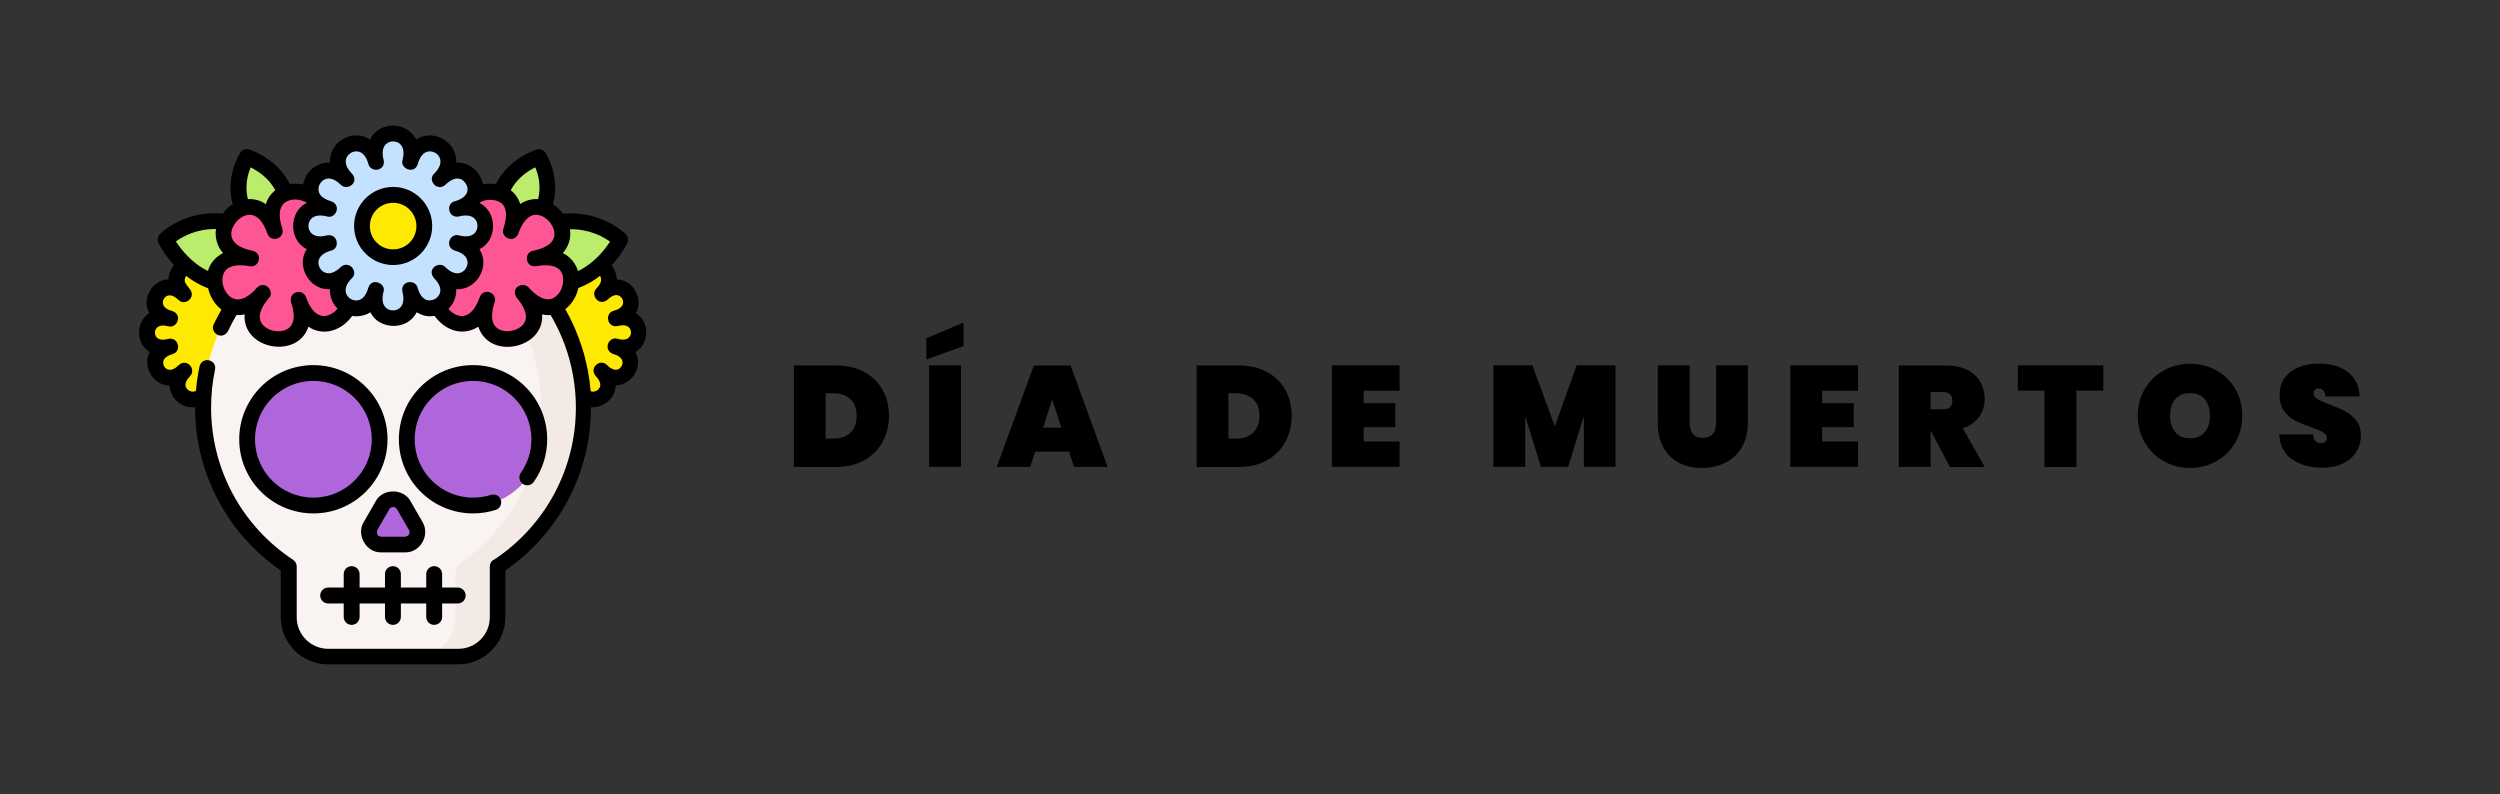 <svg xmlns="http://www.w3.org/2000/svg" id="Layer_1" viewBox="0 0 226.57 72"><rect x="0" y="0" width="226.57" height="72" fill="#333333" stroke="none"/><defs><style>      .st0 {        fill: #fe5694;      }      .st1 {        fill: #fee903;      }      .st2 {        fill: #af66da;      }      .st3 {        fill: #c4e2ff;      }      .st4 {        fill: #bbec6c;      }      .st5 {        fill: #f9f3f1;      }      .st6 {        fill: #f3eae6;      }    </style></defs><g><g><path class="st1" d="M52.36,25.39c.78-2.81-3.26-2.85-2.53-.02-.73-2.82-4.24-.84-2.2,1.24-2.04-2.08-4.09,1.4-1.28,2.18-2.81-.78-2.85,3.26-.02,2.53-2.82.73-.84,4.24,1.24,2.2-2.08,2.04,1.4,4.09,2.18,1.28-.78,2.81,3.26,2.85,2.53.02.73,2.82,4.24.84,2.2-1.24,2.04,2.08,4.09-1.4,1.28-2.18,2.81.78,2.85-3.26.02-2.53,2.82-.73.84-4.24-1.24-2.2,2.08-2.04-1.4-4.09-2.18-1.28Z"></path><path class="st1" d="M18.83,25.39c-.78-2.81,3.26-2.85,2.53-.02.73-2.82,4.24-.84,2.2,1.24,2.04-2.08,4.09,1.4,1.28,2.18,2.81-.78,2.85,3.26.02,2.53,2.82.73.84,4.24-1.24,2.2,2.08,2.04-1.4,4.09-2.18,1.28.78,2.81-3.26,2.85-2.53.02-.73,2.82-4.24.84-2.2-1.24-2.04,2.08-4.09-1.4-1.28-2.18-2.81.78-2.85-3.26-.02-2.53-2.82-.73-.84-4.24,1.24-2.2-2.08-2.04,1.4-4.09,2.18-1.28h0Z"></path><g><g><path class="st5" d="M52.87,36.94c0-9.52-7.72-17.23-17.23-17.23s-17.23,7.72-17.23,17.23c0,6.02,3.09,11.32,7.76,14.4v4.61c0,1.97,1.6,3.57,3.57,3.57h11.8c1.97,0,3.57-1.6,3.57-3.57v-4.61c4.68-3.08,7.76-8.38,7.76-14.4h0Z"></path><path class="st6" d="M35.63,19.71c-.64,0-1.28.04-1.91.11,8.62.95,15.33,8.26,15.33,17.13,0,5.76-2.83,10.86-7.17,13.99-.37.27-.59.71-.59,1.17v3.85c0,1.97-1.6,3.57-3.57,3.57h3.81c1.97,0,3.57-1.6,3.57-3.57v-4.61c4.68-3.08,7.76-8.38,7.76-14.4,0-9.52-7.72-17.23-17.23-17.23h0Z"></path><g><g><circle class="st2" cx="28.4" cy="39.81" r="6.01"></circle><path class="st2" d="M28.4,33.81c-.67,0-1.31.11-1.91.31,2.38.8,4.1,3.04,4.1,5.69s-1.72,4.9-4.1,5.69c.6.2,1.24.31,1.91.31,3.32,0,6.01-2.69,6.01-6.01s-2.69-6.01-6.01-6.01h0Z"></path><circle class="st2" cx="42.87" cy="39.81" r="6.01"></circle><path class="st2" d="M42.87,33.81c-.67,0-1.31.11-1.91.31,2.38.8,4.1,3.04,4.1,5.69s-1.72,4.9-4.1,5.69c.6.2,1.24.31,1.91.31,3.32,0,6.01-2.69,6.01-6.01s-2.69-6.01-6.01-6.01h0Z"></path></g><path class="st2" d="M34.67,45.79c.43-.74,1.5-.74,1.93,0l.55.94.55.94c.43.74-.11,1.67-.96,1.67h-2.18c-.86,0-1.39-.93-.96-1.67l.55-.94.55-.94Z"></path></g></g><g><g><path class="st4" d="M56.21,21.73s-2.32-2.33-6.06-1.49c-3.52.8-4.83,3.95-4.83,3.95,0,0,2.78,2.23,6.06,1.49s4.83-3.95,4.83-3.95Z"></path><path class="st4" d="M45.89,21.92s2.37-.46,3.39-3.09c.95-2.48-.44-4.57-.44-4.57,0,0-2.5.79-3.39,3.09s.44,4.57.44,4.57Z"></path><path class="st0" d="M43.08,21.59c-3.97-4.56-7,4.24-1.06,3.09-5.93,1.15.18,8.17,2.15,2.47-1.97,5.7,7.18,3.94,3.21-.62,3.97,4.56,7-4.24,1.06-3.09,5.93-1.15-.18-8.17-2.15-2.47,1.97-5.7-7.18-3.94-3.21.62h0Z"></path></g><g><path class="st4" d="M15.02,21.73s2.32-2.33,6.06-1.49c3.52.8,4.83,3.95,4.83,3.95,0,0-2.78,2.23-6.06,1.49s-4.83-3.95-4.83-3.95Z"></path><path class="st4" d="M25.34,21.92s-2.37-.46-3.39-3.09c-.95-2.48.44-4.57.44-4.57,0,0,2.5.79,3.39,3.09s-.44,4.57-.44,4.57Z"></path><path class="st0" d="M28.15,21.59c3.97-4.56,7,4.24,1.06,3.09,5.93,1.15-.18,8.17-2.15,2.47,1.97,5.7-7.18,3.94-3.21-.62-3.97,4.56-7-4.24-1.06-3.09-5.93-1.15.18-8.17,2.15-2.47-1.97-5.7,7.18-3.94,3.21.62h0Z"></path></g></g><g><path class="st3" d="M37.18,14.71c.92-3.45-4.02-3.45-3.09,0-.92-3.45-5.21-.98-2.68,1.55-2.53-2.53-5,1.76-1.55,2.68-3.45-.92-3.45,4.02,0,3.1-3.45.92-.98,5.21,1.55,2.68-2.53,2.53,1.76,5,2.68,1.55-.92,3.45,4.02,3.45,3.09,0,.92,3.45,5.21.98,2.68-1.55,2.53,2.53,5-1.76,1.55-2.68,3.45.92,3.45-4.02,0-3.1,3.45-.92.98-5.21-1.55-2.68,2.53-2.53-1.76-5-2.68-1.55Z"></path><circle class="st1" cx="35.63" cy="20.48" r="2.82"></circle></g></g></g><g><path d="M58.23,28.96c-.16-.23-.36-.42-.6-.57.7-1.21-.18-3.04-1.73-3.06,0-.38-.14-.85-.48-1.28.93-1,1.39-1.94,1.43-2.01.13-.27.08-.6-.14-.82-.09-.09-2.21-2.17-5.68-1.85-.25-.34-.56-.63-.91-.86.69-2.54-.63-4.57-.69-4.66-.18-.27-.51-.38-.81-.29-.11.03-2.56.83-3.67,3.12-.38-.06-.79-.05-1.18.03-.14-.75-.64-1.43-1.34-1.76-.34-.16-.71-.23-1.08-.21.02-.37-.05-.73-.21-1.08-.42-.9-1.4-1.46-2.38-1.38-.38.03-.73.16-1.04.36-.17-.33-.41-.61-.72-.83-.81-.57-1.94-.57-2.75,0-.31.22-.55.5-.72.83-.31-.2-.66-.33-1.04-.36-.99-.09-1.97.48-2.38,1.38-.16.34-.23.71-.21,1.08-.37-.02-.73.05-1.08.21-.71.33-1.21,1.01-1.35,1.77-.4-.08-.81-.1-1.21-.04-1.11-2.3-3.56-3.09-3.67-3.13-.3-.1-.63.02-.81.29-.06.09-1.38,2.13-.69,4.66-.35.23-.66.52-.91.86-3.47-.33-5.59,1.75-5.68,1.85-.21.22-.27.54-.14.82.03.07.49.99,1.41,1.99-.25.34-.48.68-.5,1.3-1.4.02-2.51,1.73-1.73,3.06-1.23.71-1.28,2.77.03,3.52-.68,1.22.24,3.04,1.79,3.03.04,1.05,1.05,2.15,2.32,1.97,0,0,0,.02,0,.02,0,5.93,2.9,11.42,7.76,14.78v4.23c0,2.36,1.92,4.28,4.28,4.28h11.8c2.36,0,4.28-1.92,4.28-4.28v-4.23c4.87-3.36,7.76-8.86,7.76-14.78,0,0,0,0,0-.01,1.04.08,2.21-.76,2.24-1.98,1.4,0,2.54-1.68,1.79-3.03.93-.5,1.31-2,.63-2.95h0ZM55.29,21.89c-.44.69-1.41,1.96-2.91,2.68-.16-.6-.65-1.29-1.37-1.63.48-.55.78-1.33.64-2.16,1.76-.04,3.03.68,3.64,1.12h0ZM48.51,15.17c.26.6.56,1.66.26,2.88-.58-.04-1.13.11-1.62.44-.2-.62-.56-1.01-.86-1.25.57-1.11,1.6-1.77,2.23-2.08ZM45.4,18.37c.53.4.6,1.24.22,2.36-.27.84.98,1.35,1.35.46.24-.71.8-1.87,1.8-1.71.75.12,1.47.95,1.48,1.71.02,1.01-1.21,1.39-1.95,1.54-.84.17-.7,1.51.27,1.4.74-.14,2.03-.24,2.39.71.25.76-.09,1.93-.98,2.24-.8.24-1.62-.52-2.07-1.03-.52-.55-1.69,0-1.08.94.49.56,1.22,1.63.59,2.41-.48.59-1.56.8-2.22.43-.88-.49-.61-1.75-.37-2.45.27-.85-.98-1.35-1.35-.46-.37,1.08-.93,1.69-1.57,1.72-.44.02-.93-.24-1.27-.65.42-.4.73-1.02.71-1.78,1.8.12,3.13-2.06,2.1-3.63,1.62-.77,1.67-3.37,0-4.19.47-.38,1.48-.36,1.94-.01h0ZM29.43,16.26c.43-.2.95-.02,1.47.5.56.55,1.69-.19,1.01-1.01-.52-.52-.7-1.04-.5-1.47.17-.36.57-.59.96-.56.47.04.83.45,1.02,1.16.24.81,1.57.62,1.38-.37-.19-.71-.08-1.25.3-1.52.32-.23.79-.23,1.11,0,.38.27.49.81.3,1.52-.24.76,1.07,1.33,1.38.37.19-.71.55-1.12,1.02-1.16.39-.03.8.2.96.56.2.43.02.95-.5,1.47-.61.56.25,1.65,1.01,1.01.52-.52,1.04-.7,1.47-.5.32.19.74.7.47,1.26-.16.32-.53.57-1.08.72-.82.2-.6,1.56.37,1.38.71-.19,1.25-.08,1.52.3.23.32.23.79,0,1.11-.27.38-.81.49-1.52.3-.8-.22-1.32,1.03-.37,1.38.71.19,1.12.55,1.16,1.02.03.39-.2.8-.56.96-.43.2-.95.02-1.47-.5-.56-.55-1.69.19-1.01,1.01.52.52.7,1.04.5,1.47-.2.28-.32.53-.96.56-.47-.04-.83-.45-1.02-1.16-.24-.81-1.57-.62-1.38.37.19.71.08,1.25-.3,1.52-.32.23-.79.23-1.11,0-.38-.27-.49-.81-.3-1.52.24-.76-1.07-1.33-1.38-.37-.19.71-.55,1.12-1.02,1.16-.39.03-.8-.2-.96-.56-.2-.43-.02-.95.5-1.47.61-.56-.25-1.65-1.01-1.01-.52.52-1.04.7-1.47.5-.36-.17-.59-.57-.56-.96.04-.47.45-.83,1.16-1.02.82-.2.6-1.56-.37-1.38-.71.19-1.25.08-1.52-.3-.23-.32-.23-.79,0-1.11.27-.38.81-.49,1.52-.3.8.22,1.32-1.03.37-1.38-.48-.13-.82-.33-1.01-.6-.27-.38-.18-1.07.4-1.38h0ZM27.8,18.37s0,.01,0,.02c-1.62.77-1.67,3.37,0,4.19-1,1.5.22,3.74,2.1,3.63-.01.56.14,1.21.69,1.76-.34.42-.83.69-1.29.67-.64-.03-1.2-.64-1.57-1.72-.31-.83-1.6-.46-1.35.47.24.71.52,1.96-.37,2.45-.66.37-1.74.16-2.22-.43-.63-.78.1-1.85.59-2.41.55-.53-.34-1.66-1.08-.94-.49.57-1.45,1.44-2.32.91-.66-.4-1.01-1.41-.73-2.13.36-.95,1.65-.85,2.39-.71.82.16,1.24-1.13.27-1.4-.73-.14-1.96-.53-1.95-1.54.01-.76.73-1.59,1.48-1.71,1-.16,1.56,1,1.8,1.71.31.83,1.59.46,1.35-.47-.23-.65-.49-1.83.24-2.37.5-.37,1.34-.35,1.95.01h0ZM22.72,15.17c.63.31,1.66.97,2.23,2.08-.45.35-.72.79-.86,1.25-.49-.34-1.05-.49-1.63-.45-.3-1.22,0-2.28.26-2.88ZM19.58,20.77c-.13.64.09,1.6.64,2.16-.59.3-1.17.85-1.37,1.63-1.5-.72-2.46-1.99-2.91-2.68.61-.44,1.88-1.16,3.64-1.12ZM44.71,50.74c-.2.13-.32.36-.32.6v4.61c0,1.57-1.28,2.85-2.85,2.85h-11.8c-1.57,0-2.85-1.28-2.85-2.85v-4.61c0-.24-.12-.46-.32-.6-4.66-3.07-7.44-8.23-7.44-13.8,0-1.17.12-2.33.36-3.46.16-.87-1.13-1.22-1.4-.3-.16.74-.27,1.48-.33,2.24-.24.16-.74.08-.93-.38-.08-.28.07-.62.4-.96.57-.59-.25-1.65-1.02-1h0c-.22.22-.65.57-1.04.39-.24-.11-.4-.39-.38-.65.03-.44.55-.64.85-.73.82-.21.58-1.57-.38-1.38-.3.08-.85.17-1.1-.18-.15-.21-.16-.54,0-.76.25-.36.79-.28,1.1-.2.8.21,1.31-1.05.36-1.38-.3-.08-.82-.27-.86-.71-.03-.26.13-.54.37-.66.39-.19.83.15,1.05.37.59.57,1.65-.25,1-1.02-.28-.38-.64-.68-.31-1.17.56.44,1.22.84,1.99,1.12.17.76.6,1.48,1.21,1.93-.25.45-.49.9-.71,1.36-.34.75.77,1.49,1.3.6.23-.5.49-.98.77-1.46.24.02.49,0,.74-.06-.23,3.18,4.81,4.1,5.78,1.12,1.36.91,3.02.35,3.97-.98.37.09,1.13.02,1.65-.33.73,1.57,3.34,1.72,4.19,0,.47.25.84.44,1.62.33.94,1.27,2.47,1.91,3.97.98,1.01,3.07,6.02,1.97,5.78-1.12.26.06.52.08.77.06,1.5,2.53,2.29,5.42,2.29,8.39,0,5.57-2.78,10.73-7.44,13.8ZM57.05,30.52c-.25.36-.8.27-1.1.18-.8-.23-1.33,1.02-.38,1.38.3.08.81.29.85.73.02.26-.14.54-.38.65-.4.18-.82-.16-1.04-.39-.57-.59-1.65.22-1.02,1,.46.47.55.91.25,1.22-.14.14-.42.28-.7.16-.22-2.62-1-5.15-2.3-7.43.6-.46,1.02-1.16,1.19-1.92.75-.28,1.41-.67,1.96-1.1.19.31.12.68-.33,1.15-.58.58.22,1.65,1,1.02.22-.22.66-.56,1.05-.37.24.11.4.4.37.66-.04.43-.56.63-.86.71-.82.2-.61,1.56.36,1.38.3-.08.85-.16,1.1.2.15.22.15.54,0,.76h0Z"></path><path d="M41.48,53.25h-1.41v-1.22c0-.4-.32-.72-.72-.72s-.72.32-.72.72v1.22h-2.3v-1.22c0-.4-.32-.72-.72-.72s-.72.32-.72.72v1.22h-2.3v-1.22c0-.4-.32-.72-.72-.72s-.72.32-.72.72v1.22h-1.41c-.39,0-.72.32-.72.72s.32.72.72.72h1.41v1.22c0,.4.32.72.72.72s.72-.32.72-.72v-1.22h2.3v1.22c0,.4.32.72.72.72s.72-.32.72-.72v-1.22h2.3v1.22c0,.4.32.72.72.72s.72-.32.72-.72v-1.22h1.41c.39,0,.72-.32.72-.72s-.32-.72-.72-.72Z"></path><path d="M35.12,39.81c0-3.71-3.01-6.72-6.72-6.72s-6.72,3.01-6.72,6.72,3.01,6.72,6.72,6.72,6.72-3.01,6.72-6.72ZM28.4,45.1c-2.92,0-5.29-2.37-5.29-5.29s2.37-5.29,5.29-5.29,5.29,2.37,5.29,5.29c0,2.92-2.37,5.29-5.29,5.29Z"></path><path d="M42.87,33.09c-3.71,0-6.72,3.01-6.72,6.72s3.01,6.72,6.72,6.72c.7,0,1.4-.11,2.06-.32.38-.12.58-.52.46-.9s-.52-.58-.9-.46c-.52.17-1.07.25-1.62.25-2.92,0-5.29-2.37-5.29-5.29s2.37-5.29,5.29-5.29,5.29,2.37,5.29,5.29c0,1.1-.33,2.15-.96,3.04-.23.32-.15.77.17,1,.32.23.77.15,1-.17.8-1.14,1.22-2.47,1.22-3.87,0-3.71-3.01-6.72-6.72-6.72h0Z"></path><path d="M34.05,45.43l-1.09,1.89c-.68,1.07.17,2.77,1.58,2.74h2.18c1.31.04,2.29-1.5,1.58-2.74l-1.09-1.89c-.61-1.15-2.48-1.23-3.17,0h0ZM35.63,45.95c.07,0,.24.02.35.2l1.09,1.89c.09.2.09.51-.35.6h-2.18c-.3-.09-.43-.1-.35-.6l1.09-1.89c.1-.18.28-.2.35-.2Z"></path><path d="M35.63,24.02c1.95,0,3.54-1.59,3.54-3.54s-1.59-3.54-3.54-3.54-3.54,1.59-3.54,3.54,1.59,3.54,3.54,3.54ZM35.63,18.38c1.16,0,2.11.94,2.11,2.11s-.94,2.11-2.11,2.11-2.11-.94-2.11-2.11.94-2.11,2.11-2.11Z"></path></g></g><g><path d="M78.31,33.7c.72.39,1.28.93,1.67,1.62s.58,1.48.58,2.37-.19,1.66-.58,2.37-.95,1.25-1.67,1.66c-.72.4-1.57.6-2.53.6h-3.83v-9.2h3.83c.96,0,1.8.2,2.53.58ZM77.07,39.21c.38-.35.57-.86.57-1.52s-.19-1.17-.57-1.52c-.38-.35-.9-.53-1.55-.53h-.69v4.11h.69c.65,0,1.17-.18,1.55-.53Z"></path><path d="M87.32,31.36l-3.37,1.22v-1.92l3.37-1.43v2.13ZM87.09,33.11v9.2h-2.89v-9.2h2.89Z"></path><path d="M96.89,40.93h-3.07l-.46,1.39h-3.03l3.37-9.2h3.33l3.35,9.2h-3.04l-.46-1.39ZM96.19,38.76l-.83-2.56-.83,2.56h1.66Z"></path><path d="M114.81,33.7c.72.39,1.28.93,1.67,1.62s.58,1.48.58,2.37-.19,1.66-.58,2.37-.95,1.25-1.67,1.66c-.72.4-1.57.6-2.53.6h-3.83v-9.2h3.83c.96,0,1.8.2,2.53.58ZM113.57,39.21c.38-.35.57-.86.57-1.52s-.19-1.17-.57-1.52c-.38-.35-.9-.53-1.55-.53h-.69v4.11h.69c.65,0,1.17-.18,1.55-.53Z"></path><path d="M123.59,35.41v1.13h2.86v2.17h-2.86v1.3h3.25v2.3h-6.14v-9.2h6.14v2.3h-3.25Z"></path><path d="M146.41,33.11v9.2h-2.87v-4.59l-1.42,4.59h-2.47l-1.42-4.59v4.59h-2.89v-9.2h3.54l2.03,5.53,1.98-5.53h3.52Z"></path><path d="M153.13,33.11v5.19c0,.42.09.76.28,1.01.19.25.49.37.9.37s.72-.12.92-.37.3-.58.3-1.01v-5.19h2.87v5.19c0,.88-.18,1.62-.55,2.24-.36.62-.86,1.08-1.5,1.4-.63.31-1.34.47-2.12.47s-1.47-.16-2.07-.47c-.6-.31-1.07-.78-1.41-1.39-.34-.62-.51-1.37-.51-2.25v-5.19h2.87Z"></path><path d="M165.14,35.41v1.13h2.86v2.17h-2.86v1.3h3.25v2.3h-6.14v-9.2h6.14v2.3h-3.25Z"></path><path d="M176.71,42.32l-1.73-3.3h-.01v3.3h-2.89v-9.2h4.29c.75,0,1.38.13,1.91.4.53.26.93.62,1.19,1.08.26.46.4.97.4,1.54,0,.62-.17,1.16-.51,1.64-.34.48-.83.82-1.48,1.03l2,3.52h-3.17ZM174.97,37.09h1.14c.28,0,.49-.06.62-.19.14-.13.21-.32.21-.59,0-.24-.07-.43-.21-.57-.14-.14-.35-.21-.62-.21h-1.14v1.56Z"></path><path d="M190.62,33.11v2.29h-2.44v6.92h-2.89v-6.92h-2.42v-2.29h7.75Z"></path><path d="M196.1,41.8c-.72-.41-1.3-.97-1.72-1.69-.42-.72-.64-1.53-.64-2.43s.21-1.71.64-2.43c.42-.72,1-1.28,1.72-1.68.72-.4,1.52-.6,2.39-.6s1.66.2,2.38.6c.72.4,1.29.96,1.71,1.68.42.72.63,1.53.63,2.43s-.21,1.71-.63,2.43c-.42.72-.99,1.28-1.72,1.69-.72.41-1.51.61-2.37.61s-1.66-.2-2.39-.61ZM199.81,39.17c.31-.37.47-.86.47-1.49s-.16-1.13-.47-1.5c-.31-.37-.75-.55-1.33-.55s-1.03.18-1.34.55c-.31.37-.47.87-.47,1.5s.16,1.12.47,1.49c.31.37.76.55,1.34.55s1.01-.18,1.33-.55Z"></path><path d="M207.72,41.64c-.71-.52-1.1-1.27-1.16-2.27h3.07c.04.53.28.79.7.79.16,0,.29-.04.4-.11.11-.07.16-.19.16-.34,0-.22-.12-.39-.35-.53-.23-.13-.6-.29-1.09-.46-.59-.21-1.08-.41-1.46-.61s-.72-.49-.99-.87c-.28-.38-.41-.87-.4-1.47,0-.6.15-1.11.46-1.53.31-.42.73-.74,1.26-.96s1.13-.33,1.8-.33c1.13,0,2.02.26,2.68.78.66.52,1.01,1.25,1.05,2.2h-3.11c0-.26-.07-.45-.2-.56-.12-.11-.27-.17-.44-.17-.12,0-.22.04-.3.12-.08.08-.12.2-.12.34,0,.21.11.38.34.51.23.13.6.3,1.1.49.58.22,1.06.42,1.44.62.38.2.7.48.98.83s.42.8.42,1.34c0,.56-.14,1.07-.42,1.51s-.68.79-1.21,1.05c-.53.25-1.16.38-1.88.38-1.1,0-2.01-.26-2.72-.77Z"></path></g></svg>